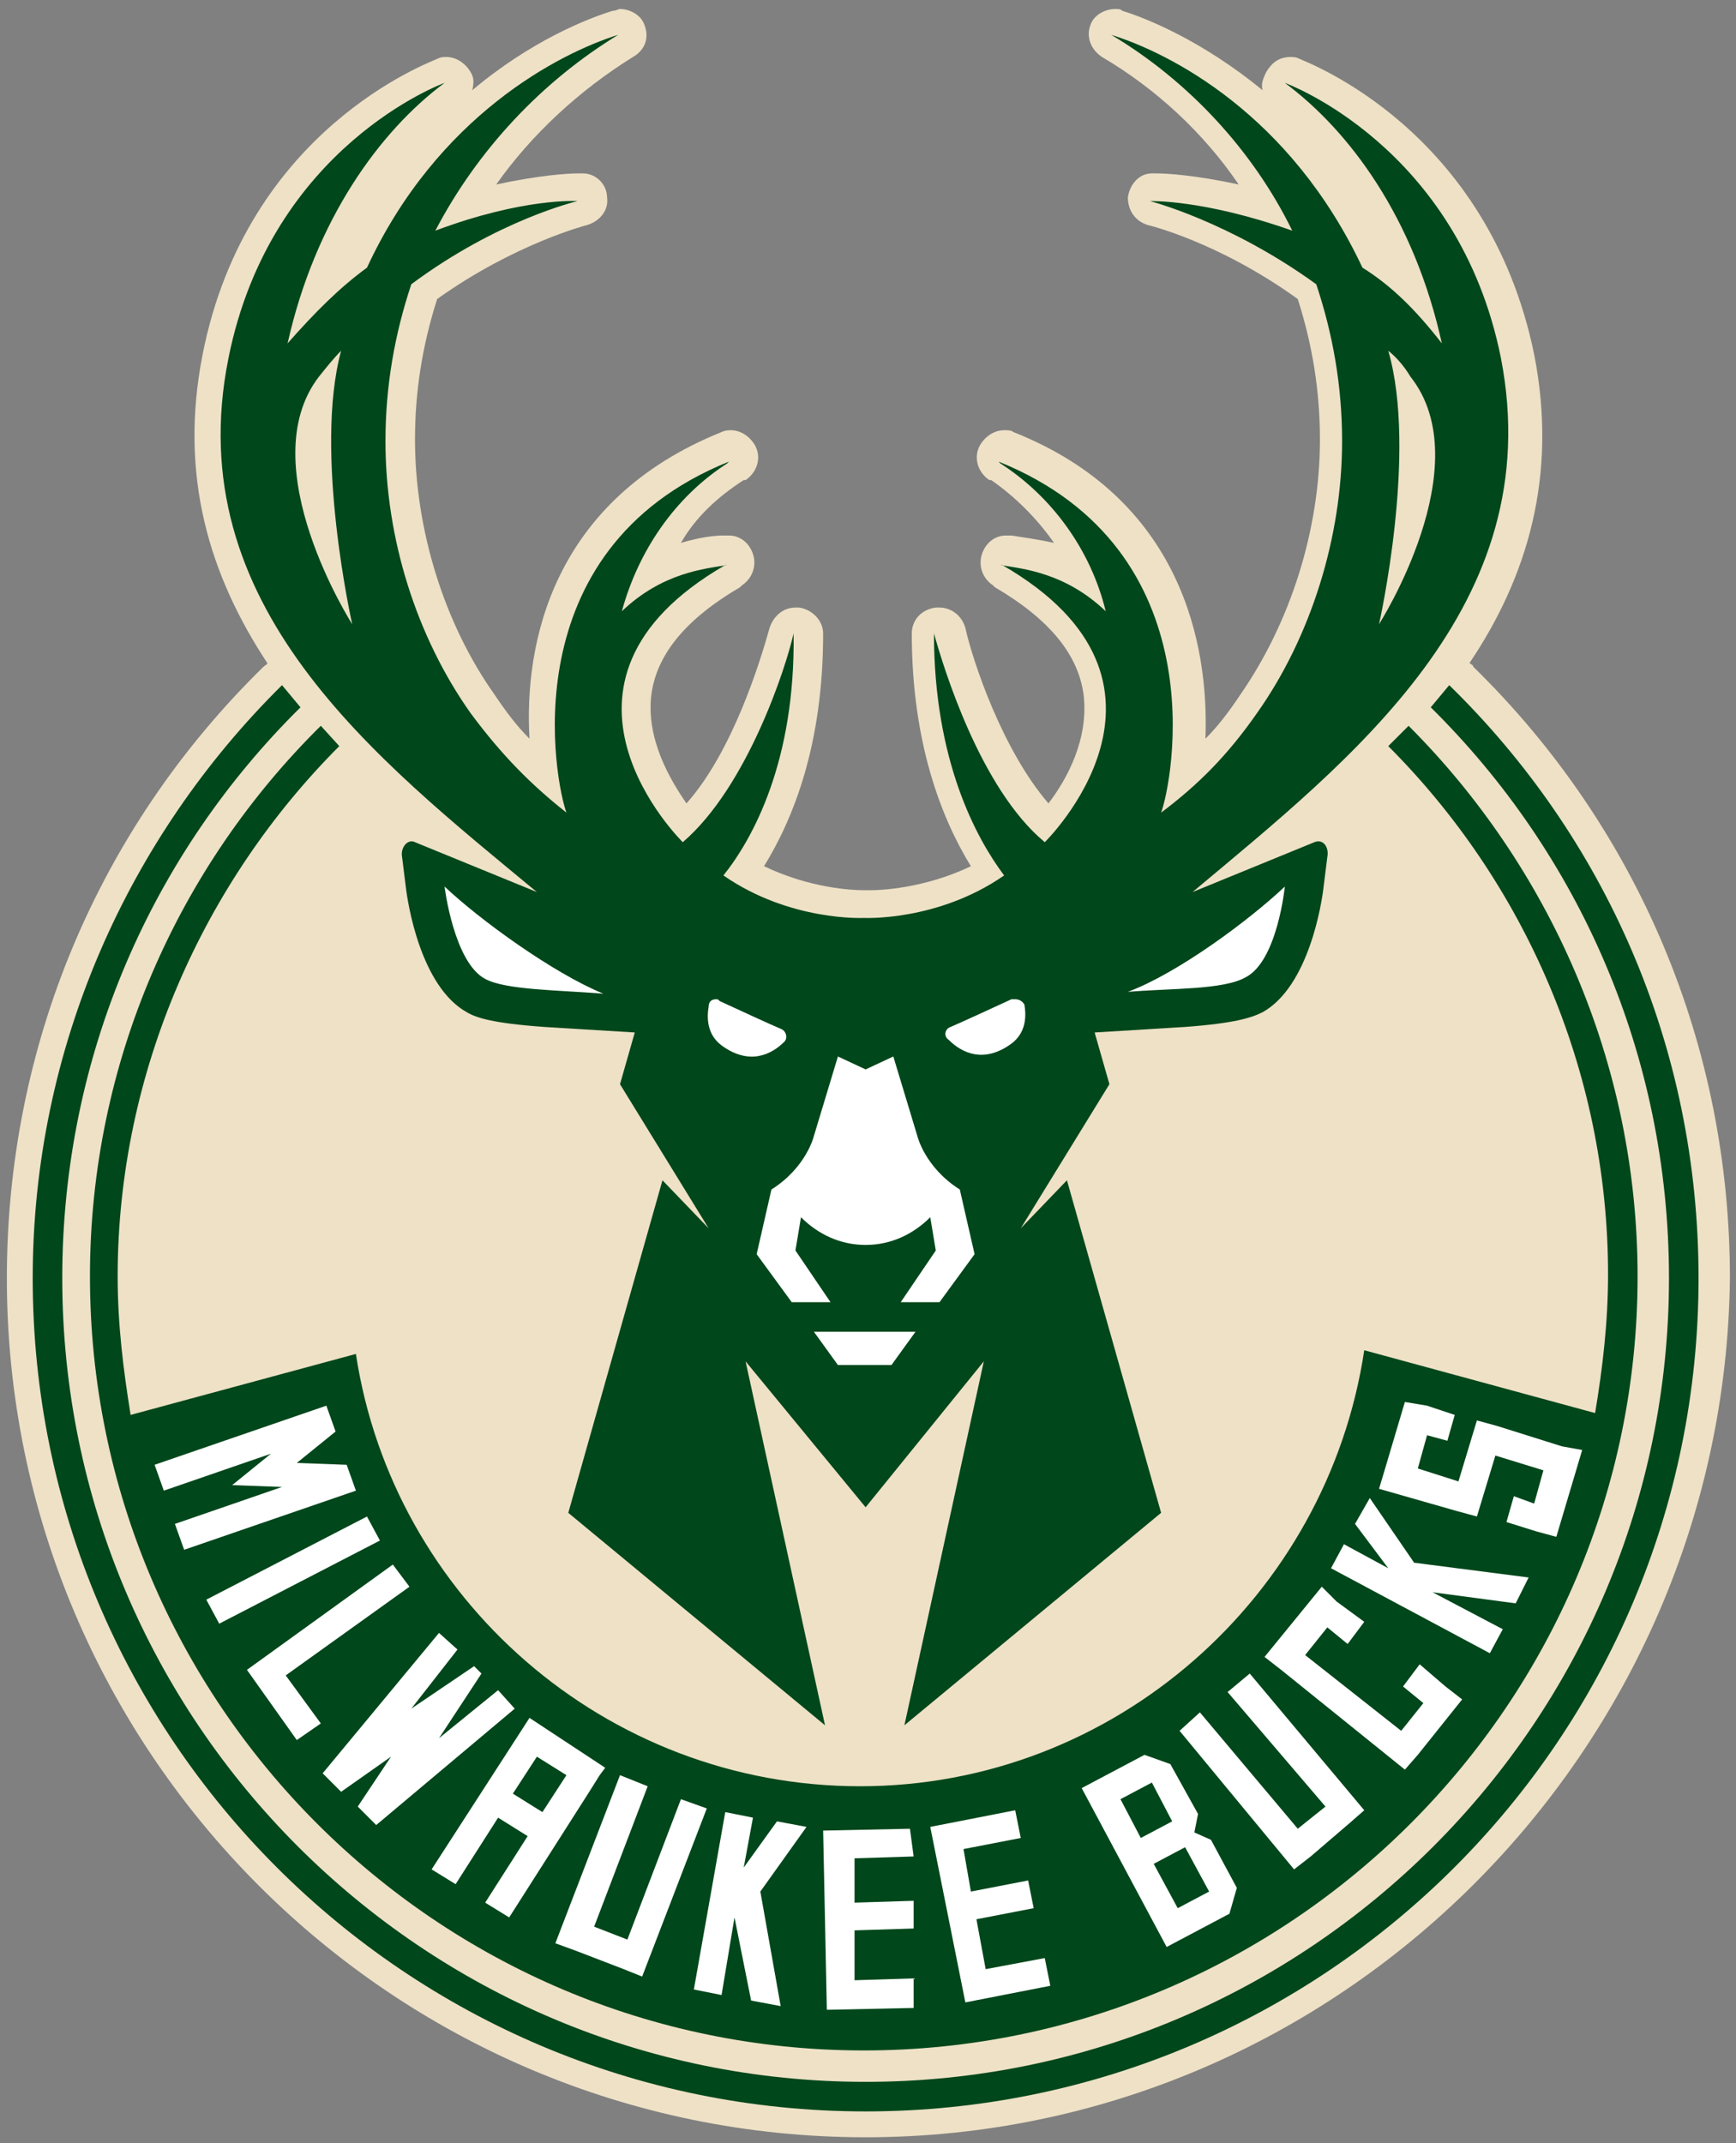 <svg width="94" height="116" viewBox="0 0 94 116" fill="none" xmlns="http://www.w3.org/2000/svg">
<rect x="0" y="0" width="94" height="116" fill="#808080" stroke="none"/>
<path d="M46.871 115.686C21.171 115.686 0.371 94.786 0.371 69.186C0.371 56.686 5.271 44.886 14.271 36.086C14.371 35.986 14.471 35.986 14.471 35.886C11.371 31.186 9.671 25.786 10.971 19.186C13.371 6.986 23.271 3.386 23.671 3.186C23.871 3.086 23.971 3.086 24.171 3.086C24.671 3.086 25.171 3.386 25.471 3.886C25.671 4.186 25.671 4.486 25.571 4.886C28.771 2.186 31.871 0.986 33.171 0.586C33.371 0.586 33.471 0.486 33.571 0.486C34.071 0.486 34.671 0.786 34.871 1.286C35.171 1.986 34.971 2.686 34.271 3.086C31.371 4.886 28.771 7.286 26.871 9.986C29.171 9.486 30.771 9.386 31.271 9.386H31.571C32.271 9.386 32.871 9.986 32.871 10.686C32.971 11.386 32.471 11.986 31.771 12.186C31.771 12.186 27.871 13.186 23.671 16.186C22.871 18.686 22.471 21.186 22.471 23.786C22.471 28.686 24.071 33.786 26.771 37.586C27.371 38.486 27.971 39.286 28.671 39.986C28.371 34.886 29.871 27.086 39.071 23.386C39.271 23.286 39.471 23.286 39.571 23.286C40.071 23.286 40.571 23.586 40.871 24.086C41.271 24.786 40.971 25.586 40.371 25.986H40.271C38.871 26.886 37.671 27.986 36.871 29.386C37.871 29.086 38.671 28.986 39.171 28.986H39.271H39.471C40.071 28.986 40.571 29.386 40.771 29.986C40.971 30.586 40.771 31.286 40.171 31.686L40.071 31.786C37.171 33.486 35.571 35.386 35.271 37.586C34.971 39.986 36.271 42.186 37.171 43.486C39.671 40.686 41.171 35.786 41.671 33.986C41.871 33.386 42.371 32.886 43.071 32.886H43.271C43.971 32.986 44.571 33.586 44.571 34.286C44.571 40.286 42.971 44.286 41.371 46.886C43.871 48.086 46.171 48.186 46.771 48.186H46.971H47.071H47.171C47.671 48.186 50.071 48.086 52.571 46.886C50.971 44.286 49.371 40.186 49.371 34.286C49.371 33.586 49.871 32.986 50.671 32.886H50.871C51.471 32.886 52.071 33.286 52.271 33.986C52.671 35.786 54.271 40.586 56.771 43.486C57.771 42.186 58.971 39.986 58.671 37.586C58.371 35.386 56.771 33.486 53.871 31.786L53.771 31.686C53.171 31.286 52.971 30.586 53.171 29.986C53.371 29.386 53.871 28.986 54.471 28.986H54.671H54.771C55.371 29.086 56.171 29.186 57.071 29.386C56.171 28.086 54.971 26.886 53.671 25.986H53.571C52.971 25.586 52.671 24.786 53.071 24.086C53.371 23.586 53.871 23.286 54.371 23.286C54.571 23.286 54.771 23.286 54.871 23.386C63.971 26.986 65.471 34.886 65.271 39.986C65.971 39.286 66.571 38.486 67.171 37.586C69.871 33.686 71.471 28.686 71.471 23.786C71.471 21.186 71.071 18.686 70.271 16.186C65.971 13.086 62.171 12.186 62.171 12.186C61.471 11.986 61.071 11.386 61.071 10.686C61.171 9.986 61.671 9.386 62.371 9.386H62.671C63.171 9.386 64.771 9.486 67.071 9.986C65.171 7.186 62.571 4.786 59.671 3.086C59.071 2.686 58.771 1.986 59.071 1.286C59.271 0.786 59.871 0.486 60.371 0.486C60.571 0.486 60.671 0.486 60.771 0.586C62.071 0.986 65.071 2.186 68.371 4.886C68.271 4.586 68.371 4.286 68.571 3.886C68.871 3.386 69.271 3.086 69.871 3.086C70.071 3.086 70.171 3.086 70.371 3.186C70.771 3.386 80.571 6.986 83.071 19.186C84.371 25.786 82.671 31.286 79.571 35.886C79.671 35.986 79.771 35.986 79.771 36.086C88.771 44.886 93.671 56.686 93.671 69.186C93.371 94.786 72.471 115.686 46.871 115.686Z" fill="#EEE1C6"/>
<path d="M33.471 1.886C30.271 2.886 23.672 6.286 19.872 14.486C18.372 15.586 17.072 16.886 15.572 18.586C17.072 11.886 20.572 7.086 24.072 4.486C24.072 4.486 14.671 7.886 12.371 19.386C9.671 32.786 20.372 41.086 29.072 48.286L22.471 45.586C22.072 45.386 21.672 45.886 21.771 46.386L21.971 47.986C22.072 48.886 22.771 53.386 25.271 54.786C25.771 55.086 26.672 55.386 29.471 55.586L34.371 55.886L33.572 58.686L38.371 66.486L35.871 63.886L30.771 81.886L44.672 93.386L40.371 73.686L46.871 81.586L53.272 73.686L48.971 93.386L62.871 81.886L57.772 63.886L55.272 66.486L60.072 58.686L59.272 55.886L64.171 55.586C66.871 55.386 67.772 55.086 68.371 54.786C70.871 53.386 71.572 48.886 71.671 47.986L71.871 46.386C71.972 45.886 71.671 45.386 71.171 45.586L64.572 48.286C73.171 41.086 83.871 32.786 81.272 19.386C78.972 7.886 69.572 4.486 69.572 4.486C73.072 7.086 76.572 11.786 78.072 18.586C76.671 16.786 75.371 15.486 73.772 14.486C69.871 6.186 63.371 2.886 60.172 1.886C64.371 4.386 67.871 8.186 69.972 12.486C65.171 10.786 62.272 10.886 62.272 10.886C62.272 10.886 66.572 11.986 71.272 15.386C72.171 18.086 72.671 20.886 72.671 23.886C72.671 29.086 70.972 34.486 68.072 38.586C66.472 40.886 64.871 42.486 62.871 43.986C63.471 42.386 65.972 29.786 54.072 24.986L54.172 25.086C56.971 26.886 59.072 29.786 59.871 33.086C57.672 30.986 55.371 30.786 54.172 30.586C54.172 30.586 54.172 30.586 54.272 30.586C65.371 36.986 56.572 45.586 56.572 45.586C53.072 42.686 51.072 36.086 50.572 34.286C50.572 41.186 52.871 45.386 54.371 47.386C50.772 49.886 46.772 49.686 46.772 49.686C46.772 49.686 42.772 49.886 39.172 47.386C40.772 45.386 43.072 41.186 42.971 34.286C42.572 36.086 40.471 42.586 36.971 45.586C36.971 45.586 28.172 36.986 39.272 30.586C39.272 30.586 39.272 30.586 39.371 30.586C38.172 30.786 35.871 30.986 33.672 33.086C34.572 29.786 36.572 26.886 39.371 25.086L39.471 24.986C27.572 29.786 30.072 42.386 30.672 43.986C28.771 42.486 27.172 40.886 25.471 38.586C22.572 34.486 20.872 29.186 20.872 23.886C20.872 20.886 21.372 18.086 22.271 15.386C26.971 11.886 31.271 10.886 31.271 10.886C31.271 10.886 28.372 10.686 23.572 12.486C25.872 8.086 29.372 4.386 33.471 1.886ZM15.271 37.086C6.971 45.286 1.771 56.686 1.771 69.186C1.771 94.086 21.971 114.286 46.871 114.286C71.772 114.286 91.972 94.086 91.972 69.186C91.972 56.586 86.871 45.286 78.472 37.086L77.472 38.286C85.472 46.186 90.371 57.086 90.371 69.186C90.371 93.186 70.871 112.686 46.871 112.686C22.872 112.686 3.371 93.186 3.371 69.186C3.371 57.086 8.271 46.186 16.271 38.286L15.271 37.086ZM17.372 39.286C9.671 46.886 4.871 57.486 4.871 69.086C4.871 92.186 23.672 110.986 46.772 110.986C69.871 110.986 88.671 92.186 88.671 69.086C88.671 57.486 83.871 46.886 76.272 39.286L75.171 40.386C82.472 47.686 87.072 57.886 87.072 68.986C87.072 71.586 86.772 74.086 86.371 76.486L73.871 73.086C71.871 86.386 60.371 96.686 46.572 96.686C32.772 96.686 21.271 86.486 19.271 73.286L7.072 76.586C6.671 74.086 6.371 71.686 6.371 69.086C6.371 57.986 11.072 47.686 18.372 40.386L17.372 39.286Z" fill="#00471B"/>
<path d="M18.471 18.986C18.071 19.386 17.671 19.886 17.271 20.386C13.571 25.186 19.071 33.786 19.071 33.786C19.071 33.786 16.971 24.486 18.471 18.986ZM75.171 18.986C76.771 24.486 74.671 33.786 74.671 33.786C74.671 33.786 80.171 25.186 76.371 20.386C76.071 19.886 75.671 19.386 75.171 18.986Z" fill="#EEE1C6"/>
<path d="M24.071 47.986C24.071 47.986 24.571 52.086 26.271 52.986C27.371 53.586 30.171 53.586 32.671 53.786C29.971 52.686 25.971 49.786 24.071 47.986ZM69.571 47.986C67.671 49.786 63.771 52.686 61.071 53.686C63.471 53.486 66.271 53.586 67.471 52.886C69.171 51.986 69.571 47.986 69.571 47.986ZM54.971 54.086C54.871 54.086 54.871 54.086 54.771 54.086C53.471 54.686 52.171 55.286 51.471 55.586C51.171 55.686 51.071 56.086 51.371 56.286C52.071 56.986 53.271 57.586 54.771 56.486C55.571 55.886 55.571 54.986 55.471 54.386C55.371 54.186 55.171 54.086 54.971 54.086ZM38.771 54.086C38.571 54.086 38.371 54.186 38.371 54.486C38.271 55.086 38.271 55.986 39.071 56.586C40.571 57.686 41.771 57.086 42.471 56.386C42.671 56.186 42.571 55.786 42.271 55.686C41.571 55.386 40.271 54.786 38.971 54.186C38.871 54.086 38.871 54.086 38.771 54.086ZM45.371 57.186L44.071 61.486C44.071 61.486 43.671 63.186 41.771 64.386L40.971 67.886L42.871 70.486H44.971L43.071 67.686L43.371 65.886C44.271 66.786 45.471 67.386 46.871 67.386C48.271 67.386 49.471 66.786 50.371 65.886L50.671 67.686L48.771 70.486H50.871L52.771 67.886L51.971 64.386C50.071 63.186 49.671 61.486 49.671 61.486L48.371 57.186L46.871 57.886L45.371 57.186ZM44.071 72.086L45.371 73.886H48.271L49.571 72.086H44.071ZM76.071 75.886L74.971 79.586L74.671 80.586L78.871 81.786L79.971 82.086L80.971 78.786L83.571 79.586L83.071 81.386L81.971 80.986L81.571 82.386L83.171 82.886L84.271 83.186L85.671 78.486L84.571 78.286L81.071 77.186L79.971 76.886L78.971 80.186L76.771 79.486L77.271 77.686L78.371 77.986L78.771 76.586L77.271 76.086L76.071 75.886ZM17.671 76.086L8.371 79.286L8.871 80.686L14.671 78.686L12.571 80.386L15.271 80.486L9.471 82.486L9.971 83.886L19.271 80.686L18.771 79.286L16.071 79.186L18.171 77.486L17.671 76.086ZM74.171 81.086L73.371 82.486L75.171 84.886L72.771 83.586L72.071 84.886L80.671 89.486L81.371 88.186L77.571 86.186L82.071 86.786L82.771 85.386L76.571 84.586L74.171 81.086ZM19.871 82.086L11.171 86.586L11.871 87.886L20.571 83.386L19.871 82.086ZM21.271 84.686L13.371 90.386L16.071 94.186L17.371 93.286L15.471 90.686L22.171 85.886L21.271 84.686ZM71.571 85.886L68.471 89.686L69.371 90.386L76.071 95.786L76.771 94.986L79.171 91.986L78.271 91.286L76.871 90.086L75.971 91.286L77.071 92.186L75.871 93.686L70.671 89.586L71.871 88.086L72.971 88.986L73.871 87.786L72.371 86.686L71.571 85.886ZM23.771 88.386L17.471 95.986L18.471 96.986L21.171 95.086L19.371 97.786L20.371 98.786L27.871 92.486L26.971 91.486L23.771 94.086L26.071 90.586L25.671 90.186L22.271 92.486L24.771 89.286L23.771 88.386ZM67.671 90.586L66.471 91.586L71.771 97.786L70.271 98.986L64.971 92.686L63.871 93.686L70.071 101.186L70.971 100.486L73.071 98.686L73.871 97.986L67.671 90.586ZM28.671 92.986L23.371 101.186L24.671 101.986L26.971 98.386L28.571 99.386L26.271 102.986L27.571 103.786L31.971 96.886L32.471 96.086L32.771 95.686L28.671 92.986ZM61.971 94.986L58.571 96.786L63.171 105.386L66.571 103.586L66.971 102.186L65.571 99.586L64.671 99.186L64.871 98.186L63.371 95.486L61.971 94.986ZM29.071 95.086L30.671 96.086L29.371 98.086L27.771 97.086L29.071 95.086ZM33.571 96.086L30.071 105.186L31.171 105.586L33.771 106.586L34.771 106.986L38.271 97.886L36.871 97.386L33.971 104.986L32.171 104.286L35.071 96.686L33.571 96.086ZM62.371 96.486L63.471 98.586L61.771 99.486L60.671 97.386L62.371 96.486ZM54.971 97.986L50.371 98.886L52.271 108.386L56.871 107.486L56.571 105.986L53.371 106.586L52.871 103.886L55.971 103.286L55.671 101.786L52.571 102.386L52.171 100.086L55.271 99.486L54.971 97.986ZM39.271 98.086L37.571 107.686L39.071 107.986L39.771 103.786L40.671 108.286L42.271 108.586L41.171 102.386L43.671 98.886L42.071 98.586L40.271 101.086L40.771 98.386L39.271 98.086ZM49.271 98.986L44.571 99.086L44.771 108.786L49.471 108.686V107.086L46.271 107.186V104.486L49.471 104.386V102.886L46.271 102.986V100.586L49.471 100.486L49.271 98.986ZM64.171 99.986L65.471 102.386L63.771 103.286L62.471 100.886L64.171 99.986Z" fill="white"/>
</svg>
